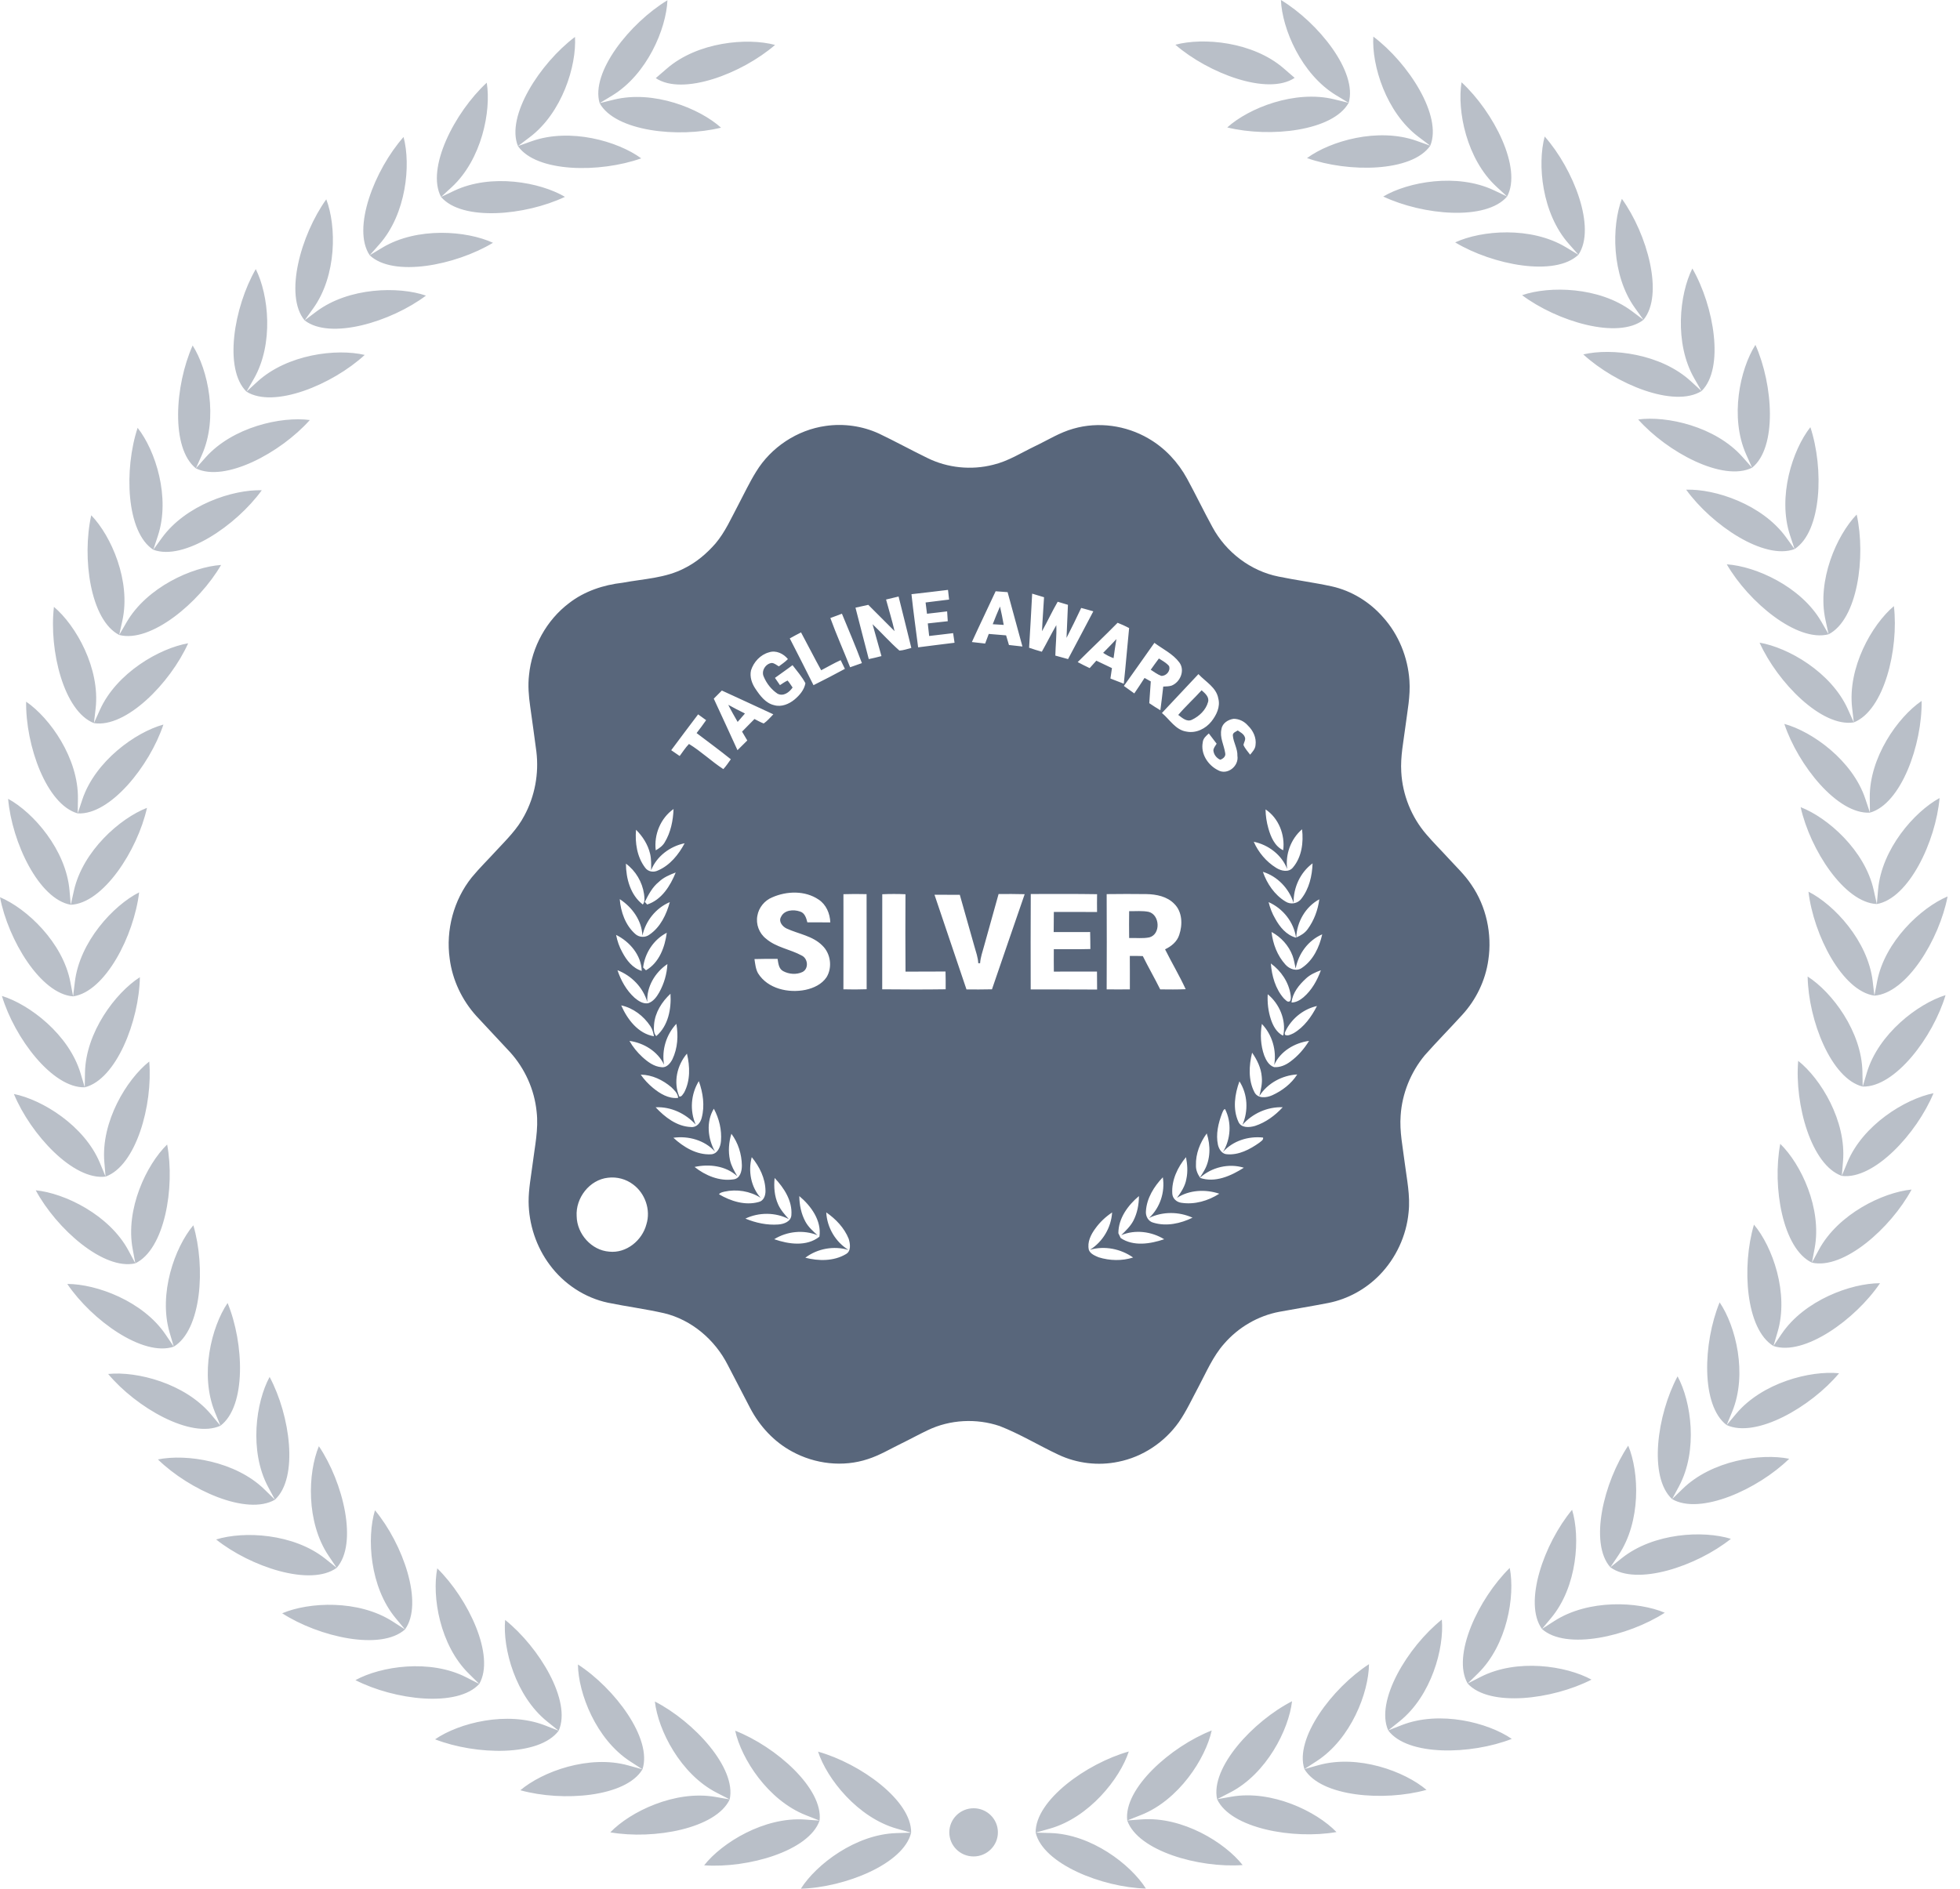 <?xml version="1.0" encoding="UTF-8"?> <svg xmlns="http://www.w3.org/2000/svg" width="83" height="80" viewBox="0 0 83 80" fill="none"> <path opacity="0.3" fill-rule="evenodd" clip-rule="evenodd" d="M57.111 4.356C56.447 5.551 53.78 5.841 51.97 5.398C52.879 4.578 54.831 3.797 56.507 4.208L57.111 4.356L56.581 4.035C55.107 3.143 54.293 1.217 54.243 0C55.833 0.964 57.501 3.049 57.111 4.356ZM41.23 76.592C41.798 76.592 42.258 77.048 42.258 77.612C42.258 78.175 41.797 78.632 41.229 78.633C40.66 78.634 40.2 78.177 40.2 77.613C40.201 77.05 40.661 76.592 41.23 76.592ZM54.825 3.298L54.357 2.893C53.055 1.767 50.96 1.577 49.774 1.895C51.179 3.11 53.685 4.061 54.825 3.298ZM27.77 3.309C28.909 4.071 31.416 3.119 32.822 1.903C31.636 1.586 29.541 1.776 28.238 2.905L27.77 3.309ZM38.584 77.626C38.268 78.953 35.777 79.945 33.913 80C34.567 78.968 36.236 77.695 37.963 77.644L38.584 77.626C38.606 76.263 36.435 74.698 34.642 74.194C35.021 75.353 36.324 76.991 37.987 77.459L38.584 77.626ZM34.706 77.115C34.867 75.76 32.866 73.987 31.133 73.307C31.392 74.497 32.522 76.257 34.129 76.887L34.706 77.115L34.086 77.07C32.363 76.949 30.574 78.048 29.818 79.009C31.679 79.14 34.257 78.402 34.706 77.115ZM30.9 76.217C30.322 77.454 27.682 77.931 25.844 77.612C26.694 76.731 28.585 75.818 30.287 76.11L30.9 76.217C31.197 74.886 29.386 72.92 27.732 72.071C27.868 73.282 28.815 75.146 30.348 75.933L30.9 76.217ZM27.206 74.944C27.635 73.649 26.035 71.513 24.474 70.502C24.488 71.722 25.239 73.669 26.686 74.607L27.206 74.944L26.607 74.778C24.944 74.315 22.97 75.037 22.035 75.829C23.829 76.327 26.505 76.118 27.206 74.944ZM23.657 73.308C22.841 74.406 20.159 74.347 18.424 73.672C19.434 72.977 21.471 72.457 23.08 73.083L23.657 73.308C24.217 72.062 22.84 69.777 21.391 68.615C21.28 69.829 21.831 71.843 23.174 72.92L23.657 73.308ZM20.295 71.326C20.979 70.142 19.841 67.732 18.517 66.43C18.284 67.627 18.627 69.686 19.854 70.891L20.295 71.326L19.743 71.045C18.208 70.26 16.127 70.574 15.052 71.165C16.709 72.011 19.372 72.337 20.295 71.326ZM17.151 69.017C16.13 69.931 13.514 69.34 11.95 68.334C13.081 67.853 15.181 67.749 16.629 68.682L17.151 69.017L16.756 68.542C15.657 67.219 15.525 65.136 15.879 63.97C17.064 65.397 17.95 67.908 17.151 69.017ZM14.258 66.408C13.149 67.215 10.607 66.366 9.153 65.207C10.325 64.843 12.427 64.948 13.773 66.021L14.258 66.408C15.165 65.383 14.538 62.796 13.504 61.257C13.034 62.383 12.955 64.469 13.913 65.895L14.258 66.408ZM11.643 63.522C10.459 64.213 8.016 63.114 6.688 61.817C7.891 61.571 9.971 61.886 11.201 63.089L11.643 63.522C12.652 62.593 12.29 59.956 11.417 58.322C10.834 59.395 10.544 61.463 11.352 62.977L11.643 63.522ZM9.336 60.388C8.088 60.959 5.769 59.62 4.58 58.197C5.801 58.072 7.838 58.595 8.94 59.914L9.336 60.388L9.102 59.817C8.451 58.229 8.951 56.202 9.638 55.191C10.341 56.904 10.432 59.564 9.336 60.388ZM7.359 57.04L7.184 56.448C6.698 54.804 7.4 52.835 8.187 51.899C8.712 53.673 8.533 56.33 7.359 57.04L7.012 56.527C6.05 55.105 4.076 54.383 2.849 54.384C3.887 55.919 6.058 57.482 7.359 57.04ZM5.731 53.51C4.393 53.821 2.392 52.049 1.514 50.417C2.736 50.538 4.626 51.454 5.439 52.966L5.731 53.51C6.971 52.921 7.419 50.296 7.078 48.478C6.2 49.331 5.302 51.219 5.618 52.904L5.731 53.51ZM4.471 49.837L4.418 49.222C4.274 47.515 5.359 45.724 6.32 44.963C6.475 46.807 5.764 49.375 4.471 49.837L4.234 49.266C3.579 47.68 1.793 46.58 0.589 46.338C1.296 48.049 3.108 50.012 4.471 49.837ZM3.589 46.055L3.599 45.438C3.629 43.724 4.891 42.053 5.923 41.391C5.891 43.24 4.923 45.724 3.589 46.055L3.412 45.464C2.921 43.821 1.255 42.547 0.082 42.185C0.612 43.959 2.216 46.093 3.589 46.055ZM3.096 42.203C1.726 42.105 0.348 39.821 0 38.003C1.13 38.48 2.658 39.914 2.98 41.598L3.096 42.203C4.457 42.009 5.672 39.634 5.892 37.797C4.798 38.352 3.374 39.888 3.17 41.59L3.096 42.203ZM2.997 38.323C1.643 38.088 0.504 35.678 0.344 33.835C1.419 34.422 2.794 36 2.943 37.709L2.997 38.323C4.369 38.265 5.82 36.024 6.225 34.218C5.08 34.66 3.507 36.047 3.131 37.721L2.997 38.323ZM3.291 34.453C1.969 34.082 1.079 31.572 1.107 29.721C2.118 30.413 3.325 32.121 3.3 33.835L3.291 34.453C4.662 34.532 6.333 32.446 6.92 30.69C5.736 31.015 4.03 32.239 3.486 33.867L3.291 34.453ZM3.977 30.629L4.231 30.067C4.936 28.501 6.758 27.455 7.968 27.248C7.207 28.938 5.334 30.845 3.977 30.629L4.049 30.018C4.247 28.315 3.22 26.494 2.284 25.705C2.07 27.542 2.7 30.129 3.977 30.629ZM5.048 26.895C3.827 26.27 3.463 23.632 3.864 21.825C4.714 22.704 5.552 24.618 5.181 26.293L5.048 26.895C6.375 27.245 8.433 25.534 9.362 23.93C8.137 24.013 6.219 24.873 5.358 26.36L5.048 26.895ZM6.492 23.285C5.341 22.541 5.247 19.88 5.828 18.122C6.585 19.081 7.224 21.07 6.685 22.699L6.492 23.285C7.777 23.767 9.997 22.269 11.085 20.766C9.858 20.728 7.863 21.391 6.855 22.784L6.492 23.285ZM8.295 19.838C9.525 20.446 11.885 19.178 13.12 17.791C11.902 17.629 9.85 18.09 8.706 19.376L8.295 19.838L8.547 19.274C9.248 17.707 8.814 15.665 8.158 14.634C7.402 16.326 7.226 18.983 8.295 19.838ZM10.438 16.589C9.461 15.631 9.906 13.005 10.831 11.398C11.378 12.488 11.603 14.564 10.746 16.052L10.438 16.589L10.894 16.171C12.162 15.006 14.251 14.752 15.445 15.034C14.077 16.291 11.6 17.316 10.438 16.589ZM12.9 13.57L13.396 13.197C14.776 12.165 16.88 12.122 18.039 12.521C16.551 13.637 13.982 14.409 12.9 13.57L13.261 13.066C14.264 11.671 14.252 9.583 13.817 8.443C12.735 9.951 12.025 12.519 12.9 13.57ZM15.656 10.812C14.892 9.679 15.859 7.195 17.089 5.803C17.405 6.98 17.206 9.059 16.066 10.348L15.656 10.812C16.648 11.755 19.282 11.243 20.876 10.284C19.762 9.77 17.665 9.603 16.187 10.492L15.656 10.812ZM18.678 8.342C18.033 7.139 19.247 4.764 20.612 3.503C20.807 4.706 20.397 6.753 19.133 7.923L18.678 8.342L19.239 8.077C20.8 7.339 22.868 7.714 23.924 8.338C22.24 9.134 19.568 9.38 18.678 8.342ZM21.934 6.188L22.52 5.98C24.147 5.403 26.167 5.982 27.154 6.707C25.398 7.331 22.715 7.309 21.934 6.188L22.429 5.814C23.806 4.778 24.421 2.781 24.349 1.564C22.863 2.684 21.415 4.927 21.934 6.188ZM25.393 4.369C25.004 3.062 26.672 0.976 28.264 0.011C28.212 1.228 27.397 3.154 25.923 4.048L25.393 4.369L25.996 4.221C27.674 3.808 29.624 4.588 30.533 5.408C28.722 5.853 26.055 5.563 25.393 4.369ZM43.857 77.624C44.172 78.949 46.662 79.94 48.526 79.994C47.873 78.962 46.205 77.691 44.478 77.641L43.857 77.624C43.836 76.26 46.008 74.694 47.801 74.188C47.422 75.347 46.117 76.986 44.454 77.456L43.857 77.624ZM47.735 77.109C47.576 75.754 49.578 73.979 51.312 73.297C51.052 74.488 49.919 76.248 48.313 76.88L47.735 77.109L48.355 77.063C50.078 76.94 51.867 78.038 52.622 78.998C50.761 79.132 48.183 78.396 47.735 77.109ZM51.541 76.209L52.093 75.924C53.628 75.134 54.575 73.271 54.714 72.059C53.058 72.911 51.246 74.877 51.541 76.209L52.154 76.101C53.856 75.808 55.747 76.72 56.595 77.6C54.758 77.919 52.118 77.445 51.541 76.209ZM55.238 74.933C54.809 73.638 56.411 71.501 57.973 70.489C57.959 71.707 57.205 73.656 55.758 74.595L55.238 74.933L55.836 74.766C57.5 74.302 59.474 75.021 60.408 75.813C58.612 76.312 55.937 76.106 55.238 74.933ZM58.787 73.294C59.602 74.391 62.284 74.33 64.019 73.654C63.011 72.96 60.973 72.442 59.365 73.068L58.787 73.294C58.228 72.049 59.606 69.763 61.057 68.6C61.166 69.814 60.614 71.828 59.271 72.906L58.787 73.294ZM62.151 71.309C61.469 70.127 62.608 67.715 63.933 66.413C64.166 67.609 63.821 69.669 62.593 70.875L62.151 71.309L62.703 71.027C64.24 70.242 66.32 70.554 67.395 71.144C65.736 71.991 63.073 72.319 62.151 71.309ZM65.297 68.998C66.317 69.911 68.934 69.318 70.498 68.31C69.369 67.831 67.268 67.728 65.818 68.663L65.297 68.998L65.693 68.523C66.791 67.199 66.927 65.116 66.573 63.95C65.388 65.377 64.499 67.889 65.297 68.998ZM68.194 66.385L68.538 65.872C69.497 64.446 69.419 62.36 68.95 61.233C67.915 62.774 67.286 65.362 68.194 66.385L68.677 65.999C70.025 64.924 72.125 64.816 73.298 65.18C71.844 66.341 69.301 67.192 68.194 66.385ZM70.809 63.497C71.993 64.188 74.438 63.086 75.767 61.789C74.564 61.544 72.484 61.861 71.253 63.065L70.809 63.497C69.803 62.569 70.167 59.931 71.04 58.297C71.622 59.369 71.912 61.437 71.102 62.951L70.809 63.497ZM73.119 60.361C74.367 60.931 76.687 59.592 77.879 58.167C76.657 58.043 74.62 58.567 73.517 59.887L73.119 60.361L73.354 59.791C74.006 58.202 73.509 56.175 72.821 55.164C72.117 56.879 72.023 59.539 73.119 60.361ZM75.1 57.012C76.4 57.453 78.573 55.889 79.613 54.353C78.384 54.352 76.411 55.075 75.447 56.499L75.1 57.012C73.926 56.304 73.75 53.647 74.275 51.871C75.062 52.807 75.762 54.776 75.275 56.419L75.1 57.012ZM76.729 53.481C78.068 53.791 80.071 52.017 80.95 50.385C79.728 50.506 77.837 51.425 77.022 52.938L76.729 53.481C75.49 52.894 75.045 50.269 75.388 48.45C76.266 49.302 77.163 51.19 76.844 52.876L76.729 53.481ZM77.994 49.807C79.356 49.981 81.169 48.016 81.878 46.305C80.674 46.548 78.886 47.65 78.23 49.235L77.994 49.807C76.7 49.347 75.991 46.779 76.148 44.934C77.108 45.695 78.192 47.484 78.046 49.191L77.994 49.807ZM78.879 46.024C80.252 46.061 81.857 43.926 82.388 42.151C81.215 42.514 79.548 43.789 79.056 45.432L78.879 46.024C77.545 45.695 76.579 43.212 76.548 41.362C77.58 42.022 78.84 43.694 78.868 45.407L78.879 46.024ZM79.375 42.172C80.746 42.073 82.125 39.787 82.475 37.97C81.345 38.448 79.815 39.882 79.491 41.567L79.375 42.172C78.014 41.978 76.801 39.604 76.583 37.768C77.676 38.321 79.099 39.857 79.302 41.559L79.375 42.172ZM79.478 38.292L79.343 37.69C78.968 36.017 77.396 34.63 76.252 34.189C76.656 35.994 78.105 38.234 79.478 38.292L79.532 37.678C79.683 35.969 81.059 34.39 82.135 33.802C81.972 35.645 80.831 38.056 79.478 38.292ZM79.186 34.421C80.509 34.05 81.4 31.538 81.375 29.688C80.364 30.38 79.155 32.09 79.179 33.804L79.186 34.421C77.815 34.501 76.146 32.417 75.561 30.662C76.745 30.986 78.45 32.209 78.991 33.836L79.186 34.421ZM78.503 30.598C79.781 30.097 80.413 27.51 80.201 25.673C79.264 26.463 78.235 28.284 78.432 29.987L78.503 30.598C77.147 30.816 75.275 28.909 74.513 27.221C75.725 27.427 77.545 28.472 78.249 30.036L78.503 30.598ZM77.436 26.866C78.657 26.239 79.023 23.602 78.625 21.794C77.774 22.675 76.935 24.59 77.304 26.263L77.436 26.866C76.108 27.216 74.052 25.507 73.124 23.903C74.35 23.985 76.267 24.844 77.127 26.33L77.436 26.866ZM75.995 23.257L75.633 22.756C74.626 21.364 72.632 20.701 71.404 20.742C72.491 22.244 74.71 23.739 75.995 23.257L75.802 22.672C75.265 21.043 75.906 19.054 76.664 18.094C77.243 19.851 77.147 22.512 75.995 23.257ZM74.195 19.811C72.965 20.42 70.605 19.154 69.372 17.767C70.59 17.604 72.641 18.064 73.784 19.349L74.195 19.811L73.944 19.248C73.244 17.681 73.68 15.639 74.337 14.608C75.091 16.299 75.265 18.955 74.195 19.811ZM72.055 16.564C73.033 15.605 72.59 12.979 71.666 11.373C71.118 12.465 70.892 14.54 71.748 16.028L72.055 16.564L71.599 16.145C70.332 14.981 68.243 14.729 67.048 15.012C68.416 16.268 70.892 17.291 72.055 16.564ZM69.595 13.547L69.1 13.175C67.72 12.145 65.617 12.103 64.456 12.503C65.945 13.617 68.513 14.387 69.595 13.547L69.235 13.045C68.233 11.65 68.247 9.562 68.682 8.422C69.763 9.927 70.471 12.495 69.595 13.547ZM66.841 10.79C67.606 9.656 66.641 7.173 65.413 5.782C65.095 6.96 65.292 9.038 66.432 10.326L66.841 10.79C65.85 11.734 63.216 11.224 61.622 10.267C62.737 9.751 64.833 9.583 66.31 10.471L66.841 10.79ZM63.821 8.324C64.468 7.12 63.255 4.745 61.892 3.485C61.696 4.689 62.103 6.735 63.367 7.904L63.821 8.324L63.261 8.059C61.701 7.322 59.632 7.7 58.576 8.324C60.259 9.118 62.93 9.362 63.821 8.324ZM60.567 6.172C61.088 4.91 59.641 2.669 58.156 1.55C58.083 2.767 58.697 4.764 60.072 5.799L60.567 6.172C59.787 7.294 57.103 7.318 55.348 6.696C56.336 5.97 58.356 5.389 59.983 5.964L60.567 6.172Z" fill="#152A47"></path> <path d="M34.966 18.041C35.73 17.931 36.522 18.043 37.223 18.366C37.913 18.695 38.583 19.064 39.27 19.398C40.125 19.822 41.134 19.923 42.058 19.686C42.695 19.535 43.249 19.177 43.833 18.897C44.368 18.643 44.876 18.318 45.453 18.158C46.508 17.851 47.683 18.017 48.629 18.57C49.324 18.969 49.889 19.576 50.271 20.278C50.64 20.956 50.974 21.652 51.344 22.328C51.916 23.386 52.955 24.184 54.138 24.421C54.887 24.576 55.647 24.673 56.394 24.836C57.235 25.022 58.003 25.496 58.568 26.143C59.23 26.877 59.618 27.842 59.685 28.825C59.732 29.478 59.597 30.122 59.516 30.767C59.435 31.407 59.3 32.046 59.339 32.694C59.39 33.662 59.769 34.61 60.403 35.343C60.699 35.69 61.024 36.011 61.331 36.348C61.665 36.714 62.03 37.055 62.305 37.47C62.941 38.391 63.191 39.56 63.026 40.664C62.904 41.529 62.508 42.349 61.917 42.991C61.394 43.566 60.847 44.119 60.332 44.701C59.739 45.418 59.373 46.322 59.313 47.252C59.262 47.924 59.404 48.589 59.486 49.253C59.574 49.947 59.726 50.644 59.65 51.347C59.559 52.338 59.116 53.291 58.422 54.004C57.84 54.603 57.077 55.024 56.258 55.188C55.568 55.323 54.874 55.434 54.182 55.562C53.277 55.731 52.437 56.221 51.836 56.919C51.364 57.452 51.086 58.116 50.755 58.738C50.484 59.241 50.247 59.764 49.921 60.235C49.317 61.09 48.386 61.712 47.357 61.916C46.509 62.094 45.608 61.987 44.825 61.618C43.989 61.226 43.196 60.739 42.334 60.403C41.347 60.069 40.23 60.126 39.289 60.578C38.906 60.759 38.535 60.965 38.154 61.15C37.692 61.376 37.246 61.644 36.753 61.802C35.7 62.153 34.508 62.013 33.539 61.48C32.78 61.071 32.172 60.411 31.772 59.651C31.452 59.039 31.133 58.427 30.817 57.813C30.278 56.752 29.293 55.905 28.127 55.624C27.339 55.444 26.536 55.342 25.746 55.179C24.765 54.972 23.877 54.383 23.282 53.578C22.706 52.811 22.393 51.855 22.385 50.896C22.384 50.359 22.488 49.83 22.555 49.3C22.645 48.565 22.812 47.828 22.724 47.084C22.631 46.154 22.229 45.261 21.602 44.568C21.13 44.053 20.644 43.551 20.173 43.036C19.565 42.364 19.157 41.508 19.043 40.607C18.873 39.396 19.211 38.12 19.976 37.164C20.308 36.761 20.684 36.396 21.035 36.01C21.459 35.556 21.91 35.111 22.201 34.554C22.649 33.731 22.827 32.767 22.714 31.836C22.633 31.193 22.536 30.551 22.45 29.909C22.388 29.473 22.352 29.03 22.403 28.591C22.521 27.4 23.144 26.266 24.101 25.544C24.752 25.04 25.554 24.775 26.365 24.683C27.248 24.517 28.185 24.492 28.995 24.063C29.495 23.814 29.927 23.445 30.294 23.026C30.71 22.537 30.966 21.943 31.266 21.381C31.514 20.914 31.737 20.432 32.018 19.982C32.651 18.943 33.76 18.209 34.966 18.041ZM38.598 25.168C38.679 25.92 38.784 26.669 38.88 27.419C39.393 27.349 39.908 27.292 40.422 27.225C40.402 27.089 40.382 26.954 40.362 26.818C40.023 26.855 39.686 26.903 39.347 26.938C39.327 26.76 39.308 26.584 39.289 26.406C39.57 26.374 39.852 26.342 40.135 26.313C40.126 26.174 40.117 26.035 40.108 25.896C39.824 25.933 39.54 25.963 39.255 25.996C39.235 25.837 39.214 25.678 39.196 25.519C39.528 25.481 39.859 25.433 40.191 25.396C40.176 25.259 40.161 25.122 40.145 24.986C39.629 25.046 39.115 25.113 38.598 25.168ZM41.156 27.195C41.343 27.215 41.531 27.236 41.718 27.259C41.77 27.123 41.822 26.987 41.871 26.851C42.116 26.869 42.361 26.89 42.605 26.912C42.645 27.048 42.686 27.184 42.726 27.32C42.916 27.341 43.106 27.363 43.297 27.384C43.088 26.617 42.879 25.85 42.669 25.082C42.5 25.07 42.331 25.056 42.162 25.044C41.83 25.762 41.484 26.475 41.156 27.195ZM43.709 25.145C43.666 25.908 43.629 26.673 43.579 27.436C43.757 27.499 43.937 27.553 44.118 27.605C44.328 27.233 44.519 26.85 44.731 26.48C44.752 26.91 44.698 27.339 44.69 27.769C44.87 27.819 45.049 27.869 45.229 27.917C45.582 27.241 45.948 26.572 46.298 25.895C46.127 25.844 45.957 25.795 45.785 25.751C45.584 26.176 45.38 26.601 45.164 27.018C45.181 26.551 45.203 26.085 45.224 25.618C45.079 25.575 44.934 25.532 44.79 25.488C44.553 25.896 44.356 26.326 44.126 26.737C44.145 26.256 44.186 25.778 44.212 25.297C44.044 25.245 43.877 25.194 43.709 25.145ZM37.522 25.394C37.641 25.84 37.78 26.282 37.882 26.733C37.508 26.363 37.138 25.991 36.769 25.619C36.588 25.656 36.407 25.697 36.227 25.739C36.41 26.466 36.604 27.19 36.79 27.917C36.97 27.88 37.149 27.838 37.327 27.79C37.204 27.339 37.079 26.89 36.95 26.44C37.336 26.806 37.689 27.207 38.088 27.557C38.261 27.547 38.425 27.487 38.592 27.444C38.41 26.719 38.238 25.991 38.052 25.267C37.875 25.311 37.699 25.353 37.522 25.394ZM35.163 26.178C35.418 26.882 35.726 27.566 36 28.263C36.167 28.207 36.333 28.147 36.499 28.087C36.238 27.382 35.939 26.691 35.653 25.995C35.49 26.058 35.327 26.119 35.163 26.178ZM47.327 26.379C46.773 26.944 46.197 27.485 45.637 28.044C45.804 28.133 45.973 28.218 46.144 28.299C46.237 28.194 46.331 28.089 46.426 27.984C46.646 28.089 46.867 28.195 47.088 28.299C47.067 28.446 47.046 28.592 47.023 28.74C47.211 28.814 47.4 28.888 47.589 28.96C47.674 28.175 47.735 27.387 47.815 26.602C47.656 26.519 47.494 26.444 47.327 26.379ZM33.445 27.041C33.782 27.7 34.12 28.359 34.449 29.022C34.897 28.801 35.338 28.568 35.778 28.331C35.717 28.209 35.658 28.085 35.6 27.962C35.316 28.088 35.05 28.249 34.774 28.39C34.481 27.86 34.209 27.319 33.921 26.786C33.76 26.868 33.602 26.953 33.445 27.041ZM47.593 29.055C47.738 29.162 47.886 29.268 48.034 29.371C48.182 29.154 48.327 28.936 48.468 28.715C48.556 28.764 48.644 28.813 48.732 28.863C48.708 29.17 48.688 29.477 48.668 29.784C48.822 29.888 48.978 29.99 49.138 30.085C49.18 29.751 49.225 29.417 49.26 29.081C49.378 29.073 49.501 29.078 49.614 29.04C49.982 28.893 50.193 28.394 49.94 28.057C49.668 27.693 49.242 27.495 48.885 27.229C48.453 27.837 48.028 28.449 47.593 29.055ZM31.803 28.393C31.741 28.667 31.838 28.95 31.991 29.175C32.187 29.468 32.42 29.786 32.784 29.869C33.091 29.958 33.413 29.823 33.649 29.627C33.861 29.448 34.057 29.22 34.107 28.939C33.961 28.662 33.751 28.423 33.561 28.174C33.317 28.361 33.063 28.532 32.817 28.713C32.887 28.815 32.958 28.917 33.029 29.02C33.134 28.951 33.238 28.877 33.352 28.825C33.431 28.917 33.496 29.021 33.564 29.121C33.427 29.324 33.171 29.515 32.922 29.38C32.666 29.208 32.461 28.948 32.343 28.663C32.226 28.419 32.42 28.112 32.678 28.081C32.795 28.084 32.885 28.174 32.983 28.225C33.114 28.127 33.251 28.035 33.366 27.917C33.18 27.685 32.858 27.53 32.564 27.631C32.2 27.73 31.916 28.04 31.803 28.393ZM49.204 30.2C49.537 30.477 49.784 30.925 50.249 30.989C50.647 31.068 51.055 30.867 51.3 30.558C51.513 30.288 51.684 29.939 51.592 29.588C51.511 29.117 51.051 28.877 50.75 28.553C50.234 29.102 49.718 29.65 49.204 30.2ZM30.226 29.593C30.558 30.322 30.902 31.044 31.23 31.775C31.368 31.638 31.507 31.502 31.645 31.364C31.572 31.238 31.499 31.113 31.424 30.989C31.596 30.807 31.778 30.636 31.949 30.455C32.079 30.519 32.205 30.595 32.341 30.644C32.496 30.537 32.617 30.389 32.748 30.256C32.02 29.922 31.298 29.579 30.568 29.249C30.455 29.364 30.341 29.479 30.226 29.593ZM29.563 30.258C29.178 30.761 28.804 31.27 28.424 31.776C28.541 31.86 28.661 31.942 28.782 32.022C28.91 31.85 29.026 31.667 29.176 31.512C29.688 31.823 30.128 32.25 30.631 32.577C30.752 32.449 30.845 32.301 30.948 32.16C30.474 31.778 29.983 31.419 29.499 31.051C29.637 30.871 29.774 30.691 29.902 30.504C29.788 30.423 29.675 30.341 29.563 30.258ZM51.726 30.877C51.64 31.231 51.834 31.56 51.884 31.9C51.916 32.04 51.793 32.14 51.674 32.18C51.516 32.114 51.395 31.954 51.383 31.782C51.391 31.674 51.47 31.59 51.521 31.501C51.41 31.357 51.3 31.212 51.19 31.067C51.075 31.169 50.945 31.279 50.933 31.444C50.837 31.928 51.153 32.411 51.578 32.622C51.977 32.852 52.474 32.446 52.4 32.013C52.413 31.713 52.232 31.452 52.208 31.16C52.193 31.03 52.331 30.998 52.415 30.94C52.522 31.015 52.654 31.077 52.708 31.205C52.771 31.321 52.675 31.439 52.657 31.554C52.722 31.709 52.841 31.832 52.939 31.966C53.038 31.846 53.156 31.724 53.168 31.56C53.212 31.247 53.066 30.943 52.843 30.73C52.694 30.556 52.474 30.448 52.244 30.446C52.012 30.477 51.764 30.628 51.726 30.877ZM27.769 36.017C27.917 35.931 28.062 35.83 28.149 35.678C28.405 35.256 28.504 34.755 28.523 34.267C27.973 34.656 27.687 35.353 27.769 36.017ZM53.592 34.284C53.595 34.555 53.638 34.825 53.711 35.086C53.814 35.448 53.978 35.843 54.34 36.014C54.423 35.362 54.149 34.651 53.592 34.284ZM54.508 36.809C54.281 36.211 53.71 35.781 53.092 35.654C53.289 36.103 53.622 36.499 54.04 36.758C54.251 36.892 54.574 36.969 54.754 36.742C55.126 36.303 55.205 35.681 55.138 35.126C54.66 35.537 54.425 36.187 54.508 36.809ZM26.934 35.146C26.886 35.7 26.976 36.298 27.318 36.75C27.442 36.926 27.676 36.963 27.863 36.87C28.37 36.653 28.739 36.195 28.992 35.718C28.375 35.846 27.808 36.266 27.573 36.86C27.576 36.629 27.584 36.395 27.531 36.169C27.44 35.777 27.217 35.427 26.934 35.146ZM54.78 38.242C54.582 37.63 54.097 37.118 53.479 36.928C53.653 37.431 53.976 37.907 54.436 38.185C54.65 38.328 54.958 38.276 55.109 38.066C55.439 37.645 55.566 37.096 55.583 36.569C55.06 36.955 54.769 37.596 54.78 38.242ZM27.221 38.312C27.323 38.186 27.289 38.017 27.273 37.868C27.199 37.36 26.92 36.886 26.506 36.581C26.509 37.212 26.697 37.912 27.221 38.312ZM27.899 37.355C27.623 37.577 27.461 37.893 27.306 38.202C27.339 38.239 27.372 38.276 27.406 38.312C28.016 38.117 28.388 37.521 28.614 36.956C28.358 37.053 28.099 37.162 27.899 37.355ZM32.699 38.01C32.378 38.141 32.132 38.441 32.073 38.784C32.001 39.146 32.148 39.533 32.438 39.759C32.871 40.133 33.46 40.205 33.949 40.473C34.217 40.598 34.257 41.029 33.984 41.17C33.73 41.292 33.408 41.267 33.163 41.133C32.974 41.032 32.96 40.8 32.928 40.614C32.602 40.615 32.275 40.611 31.949 40.623C31.981 40.828 31.998 41.043 32.102 41.227C32.511 41.882 33.392 42.075 34.109 41.927C34.454 41.854 34.803 41.691 35.003 41.39C35.257 40.973 35.176 40.388 34.824 40.051C34.417 39.639 33.816 39.562 33.31 39.329C33.136 39.247 32.958 39.032 33.074 38.837C33.209 38.54 33.603 38.513 33.875 38.608C34.08 38.664 34.144 38.887 34.189 39.068C34.513 39.069 34.837 39.068 35.161 39.069C35.146 38.693 34.987 38.313 34.665 38.102C34.091 37.714 33.316 37.737 32.699 38.01ZM35.717 37.875C35.718 39.218 35.72 40.561 35.716 41.904C36.044 41.914 36.372 41.913 36.7 41.901C36.696 40.558 36.701 39.215 36.697 37.873C36.37 37.866 36.043 37.863 35.717 37.875ZM37.361 37.877C37.36 39.219 37.362 40.562 37.359 41.904C38.255 41.913 39.151 41.916 40.046 41.903C40.048 41.652 40.047 41.401 40.04 41.15C39.475 41.157 38.91 41.149 38.346 41.155C38.336 40.063 38.34 38.969 38.344 37.877C38.016 37.862 37.688 37.863 37.361 37.877ZM42.287 37.868C42.083 38.607 41.873 39.345 41.669 40.084C41.604 40.319 41.521 40.553 41.504 40.798C41.478 40.798 41.452 40.797 41.426 40.798C41.415 40.553 41.33 40.322 41.264 40.089C41.053 39.361 40.856 38.63 40.645 37.902C40.288 37.9 39.93 37.9 39.573 37.898C40.021 39.236 40.479 40.572 40.928 41.91C41.288 41.911 41.647 41.913 42.007 41.904C42.465 40.56 42.93 39.218 43.392 37.875C43.023 37.863 42.655 37.867 42.287 37.868ZM43.65 37.867C43.64 39.215 43.646 40.562 43.647 41.909C44.584 41.913 45.522 41.906 46.459 41.914C46.455 41.66 46.453 41.406 46.454 41.153C45.845 41.155 45.236 41.15 44.627 41.154C44.626 40.838 44.621 40.522 44.626 40.206C45.142 40.201 45.658 40.212 46.174 40.198C46.172 39.958 46.171 39.718 46.164 39.478C45.649 39.48 45.135 39.479 44.62 39.48C44.623 39.195 44.623 38.91 44.627 38.626C45.236 38.63 45.847 38.625 46.457 38.629C46.454 38.378 46.453 38.126 46.458 37.875C45.522 37.858 44.586 37.871 43.65 37.867ZM46.864 37.872C46.87 39.217 46.87 40.562 46.864 41.907C47.191 41.908 47.519 41.912 47.846 41.907C47.845 41.435 47.849 40.963 47.844 40.491C48.027 40.488 48.211 40.49 48.395 40.497C48.63 40.972 48.896 41.432 49.131 41.907C49.49 41.911 49.85 41.916 50.21 41.899C49.946 41.323 49.619 40.778 49.337 40.21C49.6 40.086 49.846 39.887 49.937 39.599C50.084 39.168 50.071 38.622 49.728 38.285C49.425 37.97 48.97 37.879 48.55 37.871C47.987 37.864 47.425 37.864 46.864 37.872ZM26.244 38.085C26.287 38.628 26.485 39.19 26.9 39.559C27.066 39.711 27.326 39.724 27.505 39.586C27.966 39.273 28.222 38.734 28.364 38.211C27.774 38.462 27.337 39.007 27.204 39.633C27.181 38.992 26.769 38.425 26.244 38.085ZM54.892 39.709C55.08 39.63 55.259 39.522 55.378 39.353C55.647 38.985 55.81 38.543 55.869 38.092C55.284 38.406 54.917 39.051 54.892 39.709ZM53.721 38.211C53.782 38.454 53.871 38.691 53.999 38.908C54.193 39.263 54.474 39.609 54.883 39.717C54.79 39.054 54.328 38.48 53.721 38.211ZM27.234 40.979C27.273 41.02 27.313 41.059 27.354 41.099C27.913 40.78 28.157 40.116 28.236 39.509C27.682 39.794 27.309 40.365 27.234 40.979ZM53.846 39.476C53.901 39.98 54.092 40.479 54.434 40.856C54.604 41.05 54.912 41.161 55.138 40.992C55.61 40.673 55.871 40.118 55.992 39.575C55.398 39.83 54.985 40.395 54.867 41.023C54.825 40.842 54.8 40.654 54.735 40.479C54.573 40.049 54.25 39.693 53.846 39.476ZM26.09 39.6C26.139 39.856 26.225 40.104 26.352 40.332C26.532 40.673 26.79 41.01 27.176 41.124C27.156 40.46 26.668 39.884 26.09 39.6ZM53.816 40.809C53.857 41.338 54.011 41.888 54.369 42.292C54.441 42.348 54.519 42.475 54.622 42.409C54.681 42.332 54.664 42.23 54.654 42.141C54.575 41.605 54.251 41.123 53.816 40.809ZM27.411 42.441C27.232 41.824 26.743 41.324 26.148 41.095C26.294 41.531 26.527 41.95 26.871 42.261C27.028 42.395 27.225 42.527 27.442 42.495C27.666 42.425 27.808 42.224 27.919 42.03C28.12 41.664 28.243 41.253 28.262 40.835C27.738 41.188 27.375 41.798 27.411 42.441ZM55.308 41.443C55.012 41.713 54.735 42.052 54.692 42.464C54.883 42.463 55.054 42.362 55.197 42.243C55.547 41.943 55.78 41.527 55.935 41.097C55.71 41.179 55.485 41.278 55.308 41.443ZM27.698 43.39C27.689 43.557 27.664 43.752 27.791 43.886C28.301 43.449 28.433 42.731 28.393 42.092C28.028 42.432 27.741 42.882 27.698 43.39ZM53.684 42.113C53.664 42.471 53.705 42.832 53.817 43.173C53.907 43.448 54.057 43.725 54.323 43.865L54.347 43.834C54.471 43.203 54.178 42.515 53.684 42.113ZM26.306 42.585C26.565 43.173 27.019 43.781 27.694 43.893C27.666 43.743 27.627 43.592 27.541 43.464C27.254 43.033 26.817 42.695 26.306 42.585ZM54.485 43.582C54.455 43.661 54.378 43.742 54.417 43.831C54.535 43.897 54.669 43.813 54.779 43.764C55.226 43.505 55.538 43.064 55.77 42.611C55.227 42.733 54.754 43.098 54.485 43.582ZM28.12 45.096C27.855 44.533 27.26 44.173 26.655 44.089C26.799 44.344 26.986 44.573 27.201 44.771C27.428 44.978 27.693 45.179 28.011 45.202C28.227 45.236 28.385 45.04 28.474 44.868C28.697 44.404 28.73 43.867 28.642 43.366C28.213 43.822 28.015 44.478 28.12 45.096ZM53.436 43.37C53.36 43.815 53.384 44.281 53.536 44.708C53.615 44.909 53.735 45.129 53.954 45.2C54.199 45.219 54.437 45.117 54.631 44.974C54.955 44.738 55.226 44.431 55.434 44.089C54.825 44.17 54.212 44.532 53.959 45.109C54.066 44.489 53.873 43.825 53.436 43.37ZM53.023 44.588C52.888 45.134 52.855 45.752 53.122 46.263C53.267 46.545 53.632 46.502 53.877 46.391C54.297 46.2 54.685 45.904 54.934 45.51C54.295 45.546 53.672 45.881 53.328 46.428C53.395 46.158 53.464 45.883 53.431 45.603C53.402 45.231 53.232 44.89 53.023 44.588ZM28.767 46.447C28.869 46.464 28.918 46.344 28.971 46.277C29.238 45.774 29.22 45.169 29.09 44.628C28.671 45.122 28.505 45.84 28.767 46.447ZM27.134 45.519C27.279 45.73 27.456 45.917 27.652 46.08C27.949 46.324 28.314 46.548 28.715 46.503L28.712 46.457C28.679 46.288 28.545 46.165 28.428 46.05C28.067 45.744 27.614 45.524 27.134 45.519ZM29.461 47.634C29.032 47.165 28.408 46.868 27.764 46.901C28.156 47.322 28.667 47.717 29.264 47.737C29.499 47.762 29.661 47.56 29.713 47.353C29.852 46.839 29.771 46.288 29.593 45.793C29.256 46.343 29.203 47.041 29.461 47.634ZM52.486 45.802C52.29 46.341 52.195 46.973 52.441 47.511C52.558 47.79 52.908 47.76 53.148 47.69C53.601 47.542 53.999 47.248 54.319 46.899C53.672 46.876 53.035 47.162 52.612 47.648C52.872 47.057 52.839 46.348 52.486 45.802ZM30.279 48.779C29.843 48.295 29.15 48.102 28.516 48.192C28.946 48.589 29.503 48.925 30.108 48.893C30.39 48.879 30.513 48.574 30.531 48.332C30.57 47.86 30.453 47.376 30.229 46.961C29.894 47.513 29.971 48.231 30.279 48.779ZM51.753 47.149C51.592 47.572 51.479 48.04 51.577 48.493C51.62 48.676 51.744 48.879 51.952 48.89C52.458 48.936 52.931 48.683 53.332 48.399C53.397 48.34 53.51 48.289 53.488 48.184C52.87 48.115 52.206 48.32 51.789 48.795C52.118 48.25 52.167 47.545 51.876 46.975C51.799 46.997 51.785 47.087 51.753 47.149ZM30.972 48.023C30.862 48.382 30.832 48.767 30.912 49.135C30.966 49.383 31.097 49.604 31.221 49.822C30.741 49.378 30.033 49.293 29.413 49.428C29.869 49.793 30.47 50.043 31.061 49.954C31.345 49.924 31.419 49.599 31.416 49.362C31.409 48.886 31.258 48.405 30.972 48.023ZM50.645 49.359C50.637 49.547 50.711 49.722 50.814 49.874C50.875 49.779 50.937 49.685 50.992 49.586C51.268 49.112 51.268 48.519 51.102 48.008C50.818 48.398 50.629 48.872 50.645 49.359ZM31.834 49.013C31.677 49.606 31.797 50.276 32.214 50.737C31.762 50.449 31.196 50.358 30.674 50.475C30.594 50.498 30.497 50.509 30.448 50.586C30.942 50.877 31.554 51.072 32.123 50.914C32.34 50.869 32.42 50.639 32.416 50.442C32.411 49.913 32.164 49.416 31.834 49.013ZM49.643 50.559C49.654 50.767 49.828 50.921 50.027 50.946C50.586 51.033 51.162 50.864 51.633 50.562C51.05 50.365 50.367 50.398 49.842 50.737C50.017 50.495 50.189 50.238 50.239 49.937C50.306 49.632 50.281 49.317 50.223 49.013C49.867 49.442 49.606 49.991 49.643 50.559ZM50.812 49.889C51.453 50.114 52.134 49.805 52.673 49.461C52.035 49.263 51.303 49.441 50.812 49.889ZM25.745 49.885C24.961 49.97 24.369 50.745 24.42 51.519C24.434 52.265 25.046 52.961 25.801 53.016C26.523 53.093 27.195 52.542 27.373 51.859C27.565 51.249 27.321 50.545 26.809 50.169C26.509 49.94 26.119 49.838 25.745 49.885ZM32.803 49.895C32.764 50.273 32.794 50.666 32.952 51.016C33.057 51.252 33.233 51.446 33.403 51.637C32.839 51.344 32.135 51.343 31.565 51.616C32.005 51.798 32.486 51.902 32.963 51.865C33.198 51.848 33.498 51.742 33.513 51.465C33.558 50.863 33.201 50.315 32.803 49.895ZM48.527 51.297C48.505 51.512 48.626 51.739 48.846 51.79C49.395 51.956 49.996 51.825 50.5 51.577C49.922 51.315 49.232 51.31 48.659 51.589C49.126 51.155 49.342 50.493 49.242 49.866C48.87 50.255 48.562 50.747 48.527 51.297ZM33.848 50.662C33.852 51.036 33.928 51.414 34.107 51.745C34.231 51.974 34.428 52.148 34.617 52.319C34.023 52.08 33.328 52.153 32.785 52.489C33.393 52.702 34.158 52.811 34.7 52.382C34.798 51.699 34.345 51.079 33.848 50.662ZM47.36 52.237C47.393 52.303 47.426 52.371 47.458 52.44C48.001 52.805 48.716 52.688 49.3 52.49C48.762 52.16 48.069 52.071 47.481 52.318C47.67 52.132 47.867 51.946 47.993 51.709C48.159 51.387 48.23 51.023 48.23 50.662C47.766 51.053 47.357 51.605 47.36 52.237ZM34.989 51.353C35.024 51.998 35.382 52.608 35.934 52.944C35.315 52.76 34.619 52.881 34.103 53.273C34.663 53.418 35.307 53.426 35.819 53.122C36.052 52.996 36.005 52.682 35.939 52.47C35.752 52.008 35.395 51.633 34.989 51.353ZM46.389 52.029C46.196 52.288 46.031 52.614 46.111 52.945C46.177 53.113 46.367 53.187 46.521 53.254C46.991 53.401 47.513 53.415 47.984 53.264C47.458 52.895 46.778 52.757 46.156 52.937C46.7 52.597 47.054 51.997 47.095 51.356C46.822 51.537 46.58 51.763 46.389 52.029ZM43.185 52.914C43.093 53.249 43.18 53.654 43.456 53.88C43.728 54.071 44.107 53.992 44.332 53.763C44.296 53.91 44.288 54.086 44.163 54.191C44.037 54.285 43.883 54.327 43.749 54.405C43.768 54.541 43.805 54.675 43.84 54.808C44.109 54.716 44.388 54.598 44.57 54.37C44.77 54.105 44.835 53.755 44.772 53.432C44.721 53.093 44.642 52.694 44.313 52.514C43.922 52.269 43.337 52.481 43.185 52.914ZM37.473 53.054C37.639 53.085 37.805 53.116 37.972 53.144C38.055 53.008 38.171 52.81 38.363 52.883C38.585 52.952 38.585 53.263 38.433 53.404C38.129 53.716 37.731 53.915 37.395 54.188C37.276 54.279 37.3 54.448 37.266 54.579C37.783 54.672 38.297 54.782 38.811 54.893C38.822 54.765 38.834 54.638 38.846 54.511C38.567 54.449 38.288 54.389 38.011 54.325C38.285 54.013 38.724 53.883 38.937 53.514C39.103 53.251 39.091 52.85 38.829 52.653C38.63 52.513 38.376 52.453 38.135 52.471C37.82 52.51 37.58 52.767 37.473 53.054ZM40.022 52.729C39.801 52.767 39.6 52.915 39.505 53.12C39.389 53.365 39.384 53.642 39.358 53.908C39.333 54.196 39.328 54.513 39.502 54.761C39.82 55.228 40.662 55.106 40.839 54.571C40.938 54.287 40.942 53.983 40.964 53.687C40.988 53.411 40.932 53.113 40.735 52.907C40.558 52.708 40.268 52.686 40.022 52.729ZM41.403 53.157C41.414 53.282 41.425 53.408 41.436 53.535C41.602 53.469 41.769 53.406 41.936 53.345C41.986 53.89 42.022 54.437 42.069 54.982C42.234 54.973 42.4 54.964 42.567 54.958C42.518 54.213 42.48 53.466 42.4 52.724C42.065 52.861 41.734 53.01 41.403 53.157Z" fill="#58667B"></path> <path d="M42.039 26.44C42.136 26.188 42.238 25.938 42.347 25.691C42.408 25.948 42.458 26.208 42.504 26.469C42.349 26.459 42.194 26.449 42.039 26.44Z" fill="#58667B"></path> <path d="M46.715 27.652C46.907 27.463 47.09 27.265 47.277 27.069C47.232 27.338 47.191 27.607 47.156 27.878C47.001 27.82 46.851 27.746 46.715 27.652Z" fill="#58667B"></path> <path d="M49.076 27.891C49.224 27.989 49.39 28.072 49.505 28.211C49.582 28.416 49.382 28.642 49.174 28.627C49.012 28.567 48.874 28.461 48.73 28.369C48.842 28.207 48.959 28.048 49.076 27.891Z" fill="#58667B"></path> <path d="M49.895 30.282C50.205 29.917 50.562 29.593 50.884 29.238C51.026 29.363 51.219 29.52 51.157 29.736C51.065 30.074 50.784 30.34 50.475 30.486C50.258 30.594 50.057 30.402 49.895 30.282Z" fill="#58667B"></path> <path d="M30.84 29.856C31.073 29.983 31.308 30.104 31.546 30.222C31.443 30.341 31.339 30.459 31.237 30.578C31.1 30.34 30.963 30.102 30.84 29.856Z" fill="#58667B"></path> <path d="M47.816 38.594C48.092 38.6 48.374 38.568 48.647 38.624C49.12 38.752 49.161 39.573 48.673 39.704C48.392 39.761 48.101 39.721 47.816 39.732C47.809 39.353 47.813 38.974 47.816 38.594Z" fill="#58667B"></path> <path d="M43.798 52.849C43.925 52.849 44.09 52.812 44.165 52.947C44.242 53.096 44.279 53.272 44.264 53.44C44.208 53.598 44.02 53.586 43.884 53.6C43.743 53.375 43.658 53.097 43.798 52.849Z" fill="#58667B"></path> <path d="M40.093 53.145C40.189 53.13 40.287 53.132 40.385 53.13C40.491 53.436 40.45 53.762 40.43 54.079C40.41 54.262 40.396 54.467 40.272 54.615C40.177 54.629 40.082 54.627 39.986 54.63C39.884 54.325 39.921 54.001 39.943 53.687C39.962 53.501 39.977 53.299 40.093 53.145Z" fill="#58667B"></path> <rect x="37.027" y="51.407" width="8.148" height="4.074" fill="#58667B"></rect> </svg> 